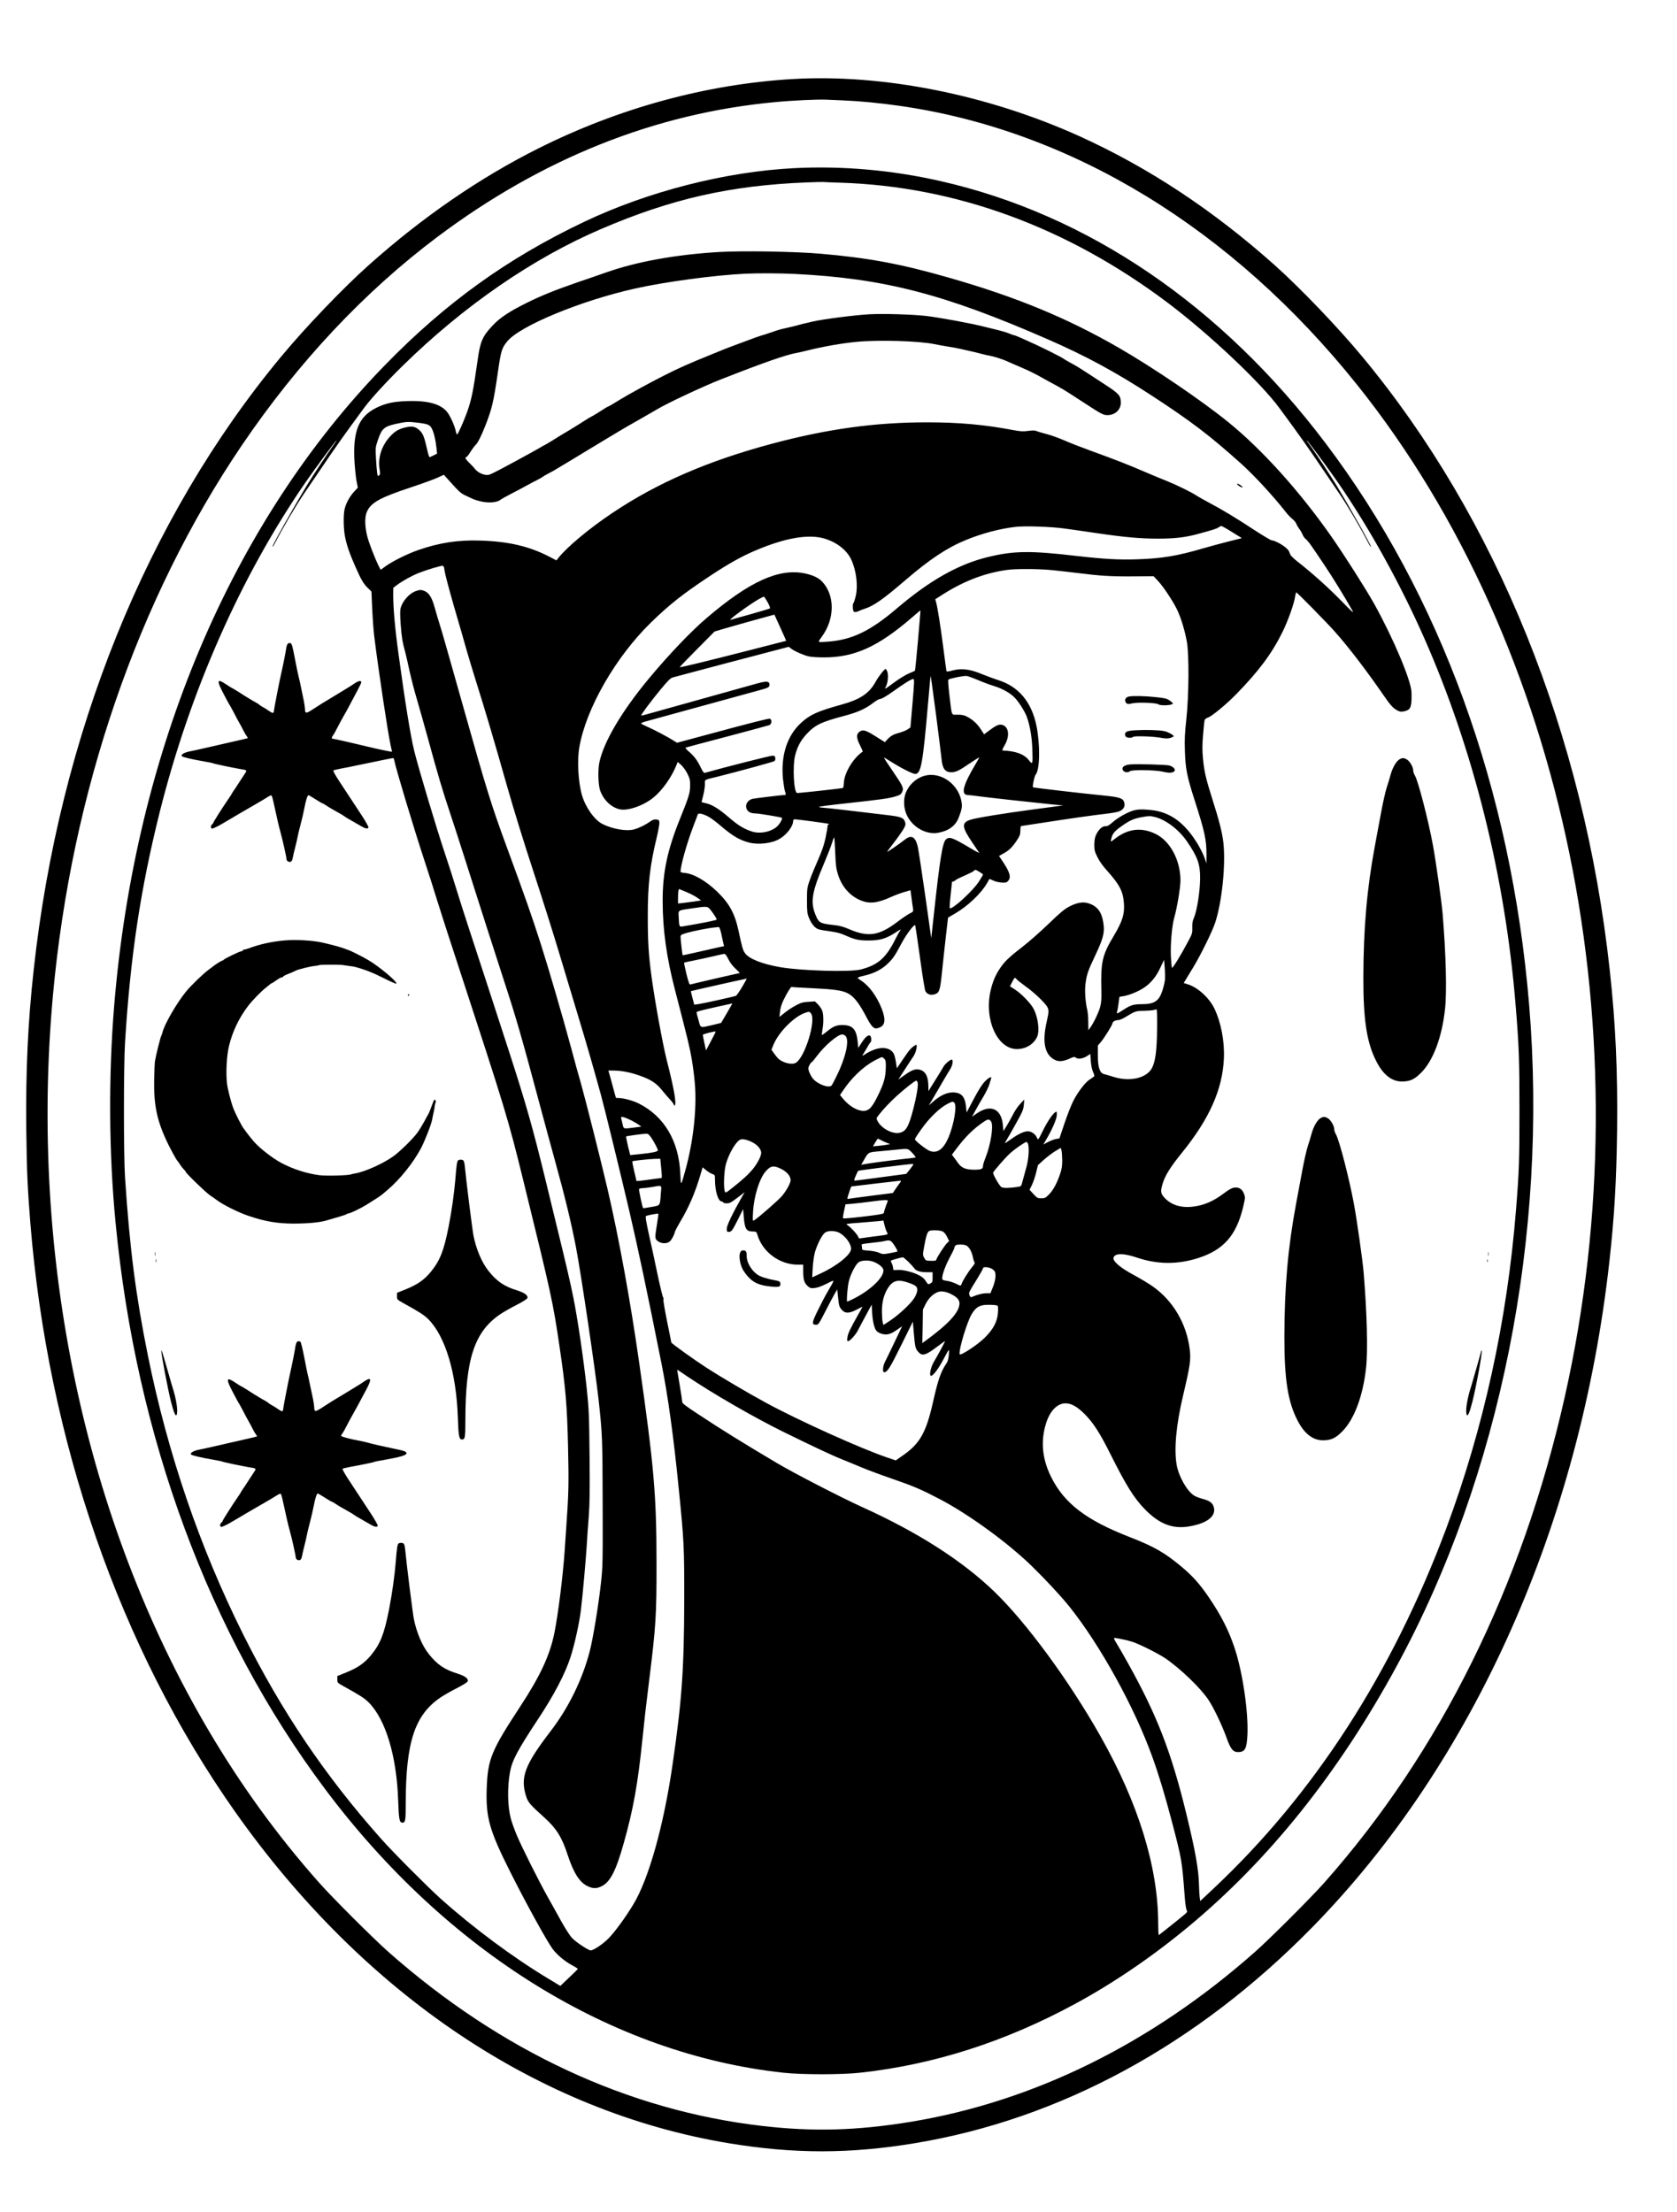 <?xml version="1.0" standalone="no"?>
<!DOCTYPE svg PUBLIC "-//W3C//DTD SVG 20010904//EN"
 "http://www.w3.org/TR/2001/REC-SVG-20010904/DTD/svg10.dtd">
<svg version="1.0" xmlns="http://www.w3.org/2000/svg"
 width="1996pt" height="2632pt" viewBox="0 0 1996 2632"
 preserveAspectRatio="xMidYMid meet">
<g transform="translate(0,2632) scale(0.1,-0.1)"
fill="#000000" stroke="none">
<path d="M9430 25379 c-1025 -61 -2064 -345 -3024 -826 -697 -349 -1376 -816
-2016 -1387 -303 -270 -751 -737 -1043 -1089 -1601 -1926 -2640 -4498 -2946
-7297 -70 -633 -96 -1214 -88 -1910 6 -498 14 -670 47 -1090 209 -2608 1067
-5076 2438 -7020 1534 -2174 3614 -3570 5876 -3945 774 -128 1438 -128 2212 0
1735 287 3362 1171 4734 2571 1921 1961 3186 4794 3535 7919 60 539 84 956 92
1565 8 696 -18 1277 -88 1910 -306 2799 -1345 5371 -2946 7297 -292 352 -740
819 -1043 1089 -734 655 -1503 1162 -2324 1534 -1095 495 -2344 743 -3416 679z
m610 -254 c192 -8 433 -31 670 -65 2041 -292 3955 -1460 5444 -3321 2478
-3099 3434 -7758 2470 -12043 -506 -2251 -1479 -4218 -2858 -5776 -157 -178
-654 -674 -832 -831 -1234 -1090 -2629 -1777 -4093 -2019 -641 -105 -1161
-120 -1771 -49 -1594 185 -3110 890 -4444 2068 -178 157 -675 653 -832 831
-495 559 -931 1161 -1316 1815 -1469 2495 -2131 5626 -1848 8740 221 2420
1010 4718 2248 6545 670 988 1456 1826 2327 2480 1246 935 2594 1473 4023
1605 206 20 498 33 602 29 41 -2 136 -6 210 -9z"/>
<path d="M9457 24319 c-817 -40 -1747 -278 -2507 -640 -912 -434 -1645 -962
-2367 -1703 -1826 -1873 -2970 -4575 -3223 -7611 -70 -843 -65 -1766 16 -2600
245 -2548 1113 -4893 2493 -6735 1452 -1939 3418 -3155 5456 -3376 221 -24
689 -24 910 0 874 95 1726 367 2560 819 455 246 919 562 1345 915 964 798
1792 1833 2483 3104 1233 2265 1806 5125 1577 7873 -213 2556 -1054 4872
-2426 6685 -1238 1637 -2825 2716 -4576 3114 -573 131 -1168 184 -1741 155z
m543 -173 c1377 -43 2704 -530 3900 -1430 493 -372 1104 -948 1327 -1251 260
-353 319 -437 548 -775 55 -80 131 -192 170 -250 97 -143 244 -393 345 -588
12 -24 24 -41 27 -39 8 8 -239 448 -414 738 -71 116 -235 365 -312 472 -23 31
-40 57 -37 57 8 0 256 -336 373 -505 374 -543 738 -1200 1023 -1845 588 -1331
965 -2846 1089 -4370 40 -481 46 -647 46 -1255 0 -591 -4 -721 -41 -1180 -105
-1319 -386 -2602 -831 -3795 -644 -1722 -1572 -3159 -2768 -4283 l-160 -150
-7 54 c-3 30 -6 86 -7 124 -3 193 -42 413 -156 880 -176 718 -345 1155 -688
1770 -55 99 -117 207 -138 240 -21 33 -34 61 -29 63 12 4 154 -25 215 -45 85
-27 307 -138 396 -198 178 -121 423 -357 513 -495 64 -96 162 -303 216 -453
48 -133 76 -167 136 -167 82 0 103 39 111 203 13 275 -58 754 -153 1037 -72
215 -162 390 -312 610 -102 149 -187 245 -316 353 -203 170 -329 242 -616 354
-523 203 -783 402 -940 718 -106 214 -126 425 -60 636 45 148 134 239 231 239
71 0 140 -39 230 -129 104 -105 182 -227 314 -492 180 -359 273 -507 399 -637
174 -179 334 -241 533 -206 209 36 317 120 291 224 -14 54 -46 79 -130 102
-40 10 -89 29 -108 42 -84 55 -181 227 -205 363 -33 185 -7 473 75 821 85 358
96 431 80 557 -38 306 -201 581 -445 750 -49 34 -148 93 -218 131 -159 84
-254 165 -244 206 14 56 118 57 277 3 241 -82 480 -85 725 -8 307 97 460 269
542 613 25 107 25 111 9 155 -22 56 -61 80 -118 72 -27 -4 -63 -24 -120 -67
-127 -96 -237 -143 -367 -159 -144 -18 -261 19 -341 106 -47 50 -50 78 -20
174 29 93 93 195 226 359 329 406 485 756 501 1125 9 204 -34 428 -113 593
-60 125 -194 249 -312 287 l-53 17 19 32 c11 17 52 85 92 151 91 150 226 424
262 531 83 248 129 704 98 964 -14 116 -50 258 -126 496 -82 259 -101 341
-116 497 -9 101 -9 161 1 281 7 84 15 163 18 174 3 13 19 26 39 32 48 16 221
159 340 281 268 275 422 482 548 737 66 135 139 337 151 425 4 26 10 47 14 47
10 0 357 -353 457 -465 160 -179 382 -468 599 -784 56 -82 91 -121 124 -142
49 -31 67 -34 121 -19 62 17 74 56 70 220 -3 139 -215 642 -444 1054 -98 175
-354 578 -509 800 -380 542 -823 1034 -1227 1362 -322 261 -889 646 -1305 886
-614 354 -1219 604 -2015 832 -573 165 -965 238 -1536 287 -305 26 -926 37
-1208 20 -510 -30 -979 -115 -1339 -242 -78 -27 -232 -81 -342 -118 -266 -92
-429 -157 -610 -247 -197 -97 -315 -175 -400 -266 -123 -130 -149 -190 -180
-413 -53 -374 -74 -477 -128 -625 -42 -115 -107 -260 -117 -260 -4 0 -11 17
-15 38 -11 58 -63 177 -100 225 -75 99 -232 143 -480 134 -162 -5 -261 -27
-370 -82 -209 -105 -278 -281 -255 -650 6 -87 17 -189 25 -228 l14 -70 -47
-51 c-52 -57 -96 -139 -111 -207 -15 -66 -13 -226 4 -318 20 -105 55 -207 121
-356 71 -162 100 -212 152 -262 l43 -42 9 -204 c5 -113 16 -260 24 -328 49
-395 161 -1140 194 -1292 l18 -84 -70 13 c-39 8 -98 20 -131 28 -237 57 -494
116 -510 116 -10 0 -5 24 9 39 7 9 31 50 51 91 21 41 53 100 70 130 32 54 72
129 166 307 27 50 49 96 49 103 0 23 -30 20 -71 -7 -23 -15 -47 -31 -53 -35
-31 -20 -209 -128 -259 -158 -80 -47 -80 -48 -181 -113 -95 -62 -105 -63 -106
-2 -1 17 -7 59 -14 95 -8 36 -21 101 -30 145 -8 44 -22 105 -30 135 -8 30 -29
133 -47 227 -27 143 -36 174 -51 179 -29 9 -45 -12 -52 -64 -7 -50 -41 -220
-57 -287 -20 -84 -89 -438 -89 -455 0 -31 -15 -31 -57 -1 -22 16 -54 36 -71
45 -16 8 -36 21 -44 28 -7 7 -24 19 -38 26 -14 7 -34 18 -45 25 -78 47 -108
65 -167 104 -37 23 -70 43 -72 43 -3 0 -36 20 -73 45 -111 75 -118 51 -32
-112 34 -65 65 -122 69 -128 5 -5 28 -48 53 -95 24 -47 54 -103 67 -125 13
-22 34 -62 48 -90 13 -27 32 -58 40 -68 8 -9 13 -19 11 -21 -2 -2 -58 -15
-124 -30 -177 -40 -330 -75 -420 -96 -44 -11 -108 -24 -143 -31 -68 -13 -114
-40 -97 -58 12 -12 114 -36 258 -61 59 -10 111 -21 115 -24 10 -6 230 -52 317
-67 90 -14 88 -13 56 -61 -43 -65 -85 -129 -96 -147 -5 -9 -19 -30 -31 -46
-12 -17 -23 -35 -25 -40 -2 -6 -21 -35 -42 -65 -73 -107 -177 -271 -177 -279
0 -5 -7 -14 -15 -21 -20 -16 -19 -50 0 -50 15 0 78 31 140 69 17 10 46 27 65
38 19 12 76 45 125 74 50 29 133 77 185 107 52 30 115 67 139 83 24 16 47 26
51 24 5 -3 13 -29 20 -57 6 -29 18 -80 25 -113 8 -33 21 -94 30 -135 9 -41 25
-104 35 -140 23 -81 70 -292 70 -313 0 -22 26 -40 49 -32 13 4 21 19 26 48 4
23 16 76 27 117 11 41 23 95 28 120 4 25 21 97 38 160 17 64 36 145 42 180 21
111 41 172 54 167 7 -3 45 -26 85 -51 39 -25 75 -46 79 -46 4 0 23 -11 43 -24
35 -24 68 -43 159 -94 25 -13 52 -30 60 -37 8 -7 50 -32 93 -56 43 -24 94 -54
115 -66 43 -25 71 -28 78 -10 2 7 -32 69 -77 138 -45 68 -110 167 -144 219
-34 52 -94 144 -134 204 -39 60 -68 113 -64 117 4 4 46 14 93 23 47 8 126 24
175 35 113 24 216 45 325 67 47 9 95 19 106 21 18 4 23 -1 28 -32 18 -92 232
-804 351 -1165 57 -173 127 -391 155 -485 28 -93 145 -456 260 -805 555 -1695
588 -1805 764 -2520 340 -1382 358 -1466 435 -1990 72 -485 91 -702 102 -1195
10 -433 8 -548 -21 -955 -5 -80 -15 -212 -20 -295 -21 -300 -77 -744 -121
-965 -54 -268 -168 -514 -412 -885 -340 -519 -382 -621 -394 -967 -12 -345 31
-499 277 -988 183 -366 442 -837 510 -926 52 -69 143 -145 231 -192 38 -20 68
-40 66 -43 -1 -4 -48 -50 -105 -104 l-103 -98 -147 89 c-418 252 -888 601
-1277 949 -157 141 -570 556 -711 715 -667 751 -1180 1511 -1637 2425 -519
1038 -900 2155 -1137 3325 -144 714 -216 1271 -272 2120 -17 258 -17 1321 0
1600 63 1027 184 1828 412 2742 362 1443 964 2806 1733 3923 117 169 365 505
373 505 3 0 -14 -26 -37 -57 -77 -107 -241 -356 -312 -472 -175 -290 -422
-730 -414 -738 3 -2 15 15 27 39 101 195 248 445 345 588 39 58 115 170 170
250 229 338 288 422 548 775 81 110 263 309 463 505 728 713 1547 1277 2359
1625 839 360 1539 518 2443 554 97 4 188 6 202 5 14 -2 104 -5 200 -8z m-540
-1086 c1060 -53 1773 -237 3009 -777 454 -198 808 -390 1229 -664 476 -310
695 -477 1067 -810 156 -139 387 -389 540 -584 21 -28 56 -64 76 -80 21 -17
42 -42 48 -57 5 -16 21 -43 34 -60 14 -18 32 -49 40 -69 8 -20 26 -45 40 -56
27 -21 55 -60 228 -319 97 -145 229 -360 318 -517 31 -54 22 -47 -126 104
-154 158 -338 323 -516 463 -69 55 -89 77 -97 105 -7 26 -24 47 -58 73 -53 41
-127 77 -156 78 -11 0 -107 58 -215 128 -211 139 -377 239 -536 323 -55 29
-118 65 -140 79 -58 40 -245 131 -355 175 -52 20 -171 70 -265 110 -192 83
-350 145 -640 250 -110 40 -252 95 -315 123 -63 28 -160 63 -215 77 -55 14
-110 31 -121 36 -15 8 -44 8 -96 1 -61 -8 -92 -6 -174 9 -341 65 -646 93
-1024 93 -618 1 -1191 -78 -1850 -254 -762 -204 -1363 -464 -1898 -822 -276
-184 -548 -411 -648 -540 l-21 -27 -84 44 c-240 124 -482 181 -819 192 -266 9
-489 -25 -740 -112 -129 -45 -301 -130 -386 -190 l-63 -46 -20 38 c-48 96
-123 288 -142 369 -28 117 -29 224 -2 284 48 109 157 169 523 290 135 45 278
97 319 116 l74 34 51 -57 c136 -152 151 -165 216 -194 36 -16 72 -34 81 -38 9
-5 46 -17 83 -26 93 -23 194 -17 236 13 17 13 79 48 138 78 59 30 139 73 177
94 39 22 95 51 125 66 30 15 62 33 70 40 8 7 38 24 65 38 28 15 57 31 65 35
106 63 331 198 403 243 51 31 146 88 212 128 66 39 143 85 170 102 28 17 71
42 97 57 84 47 322 184 347 199 117 71 545 272 761 357 496 195 775 293 900
315 25 4 81 17 125 28 185 47 414 87 590 104 265 25 744 11 930 -28 39 -8 111
-21 160 -29 50 -7 122 -21 160 -30 130 -29 190 -43 245 -58 30 -8 73 -18 95
-21 38 -7 138 -38 180 -56 11 -5 45 -20 75 -33 30 -13 96 -42 145 -63 50 -21
122 -56 160 -77 39 -22 97 -54 130 -72 175 -94 173 -92 421 -254 213 -139 236
-151 284 -151 92 0 160 63 160 147 0 84 -19 106 -179 211 -80 52 -189 123
-241 157 -52 35 -126 80 -165 100 -38 21 -76 42 -82 47 -35 28 -294 157 -468
233 -16 8 -51 23 -77 34 -26 12 -51 21 -57 21 -5 0 -30 9 -56 20 -26 11 -95
32 -153 46 -59 14 -125 30 -147 36 -144 38 -546 112 -700 129 -169 18 -501 28
-670 19 -173 -10 -543 -57 -670 -86 -85 -19 -178 -42 -225 -56 -19 -5 -66 -16
-103 -24 -38 -7 -101 -25 -140 -40 -40 -14 -85 -29 -102 -34 -62 -17 -120 -38
-360 -128 -44 -16 -105 -40 -135 -52 -30 -13 -102 -42 -160 -65 -256 -104
-366 -153 -535 -238 -164 -82 -448 -238 -535 -292 -71 -45 -140 -85 -147 -85
-3 0 -36 -20 -72 -44 -36 -23 -84 -53 -106 -65 -47 -25 -54 -29 -160 -97 -44
-28 -105 -65 -135 -83 -74 -44 -113 -67 -190 -116 -36 -22 -76 -46 -90 -53
-14 -6 -32 -16 -40 -22 -18 -12 -256 -143 -320 -177 -25 -13 -94 -50 -155 -83
-60 -32 -125 -64 -142 -69 -49 -14 -129 18 -168 66 -16 21 -49 56 -72 78 -41
39 -54 65 -33 65 6 0 30 30 53 68 24 37 52 73 61 81 22 19 63 100 109 216 83
211 101 288 152 639 38 264 47 293 112 373 149 184 873 484 1516 628 359 81
956 161 1322 178 149 7 406 6 585 -3z m-4490 -1770 c124 -15 147 -25 170 -71
24 -46 46 -138 55 -231 l7 -66 -41 -21 c-22 -12 -44 -21 -48 -21 -5 0 -17 37
-27 83 -36 160 -53 203 -97 240 -48 42 -84 49 -162 31 -84 -20 -127 -46 -185
-109 -99 -108 -145 -250 -125 -381 9 -60 9 -71 -6 -82 -14 -12 -17 -8 -22 30
-4 24 -10 102 -14 173 -7 125 -6 133 20 210 47 142 74 168 210 199 125 28 150
30 265 16z m7695 -1259 c77 -10 250 -35 385 -55 341 -50 523 -66 734 -66 198
0 325 15 471 55 198 54 223 62 246 78 13 9 29 17 36 17 7 0 65 -32 128 -72
l116 -72 -148 -37 c-81 -20 -220 -58 -308 -83 -313 -92 -491 -122 -795 -132
-215 -7 -391 3 -725 41 -545 64 -744 61 -1055 -16 -346 -85 -688 -279 -1075
-609 -322 -275 -543 -379 -839 -397 -111 -7 -107 -12 -49 68 149 209 150 483
2 644 -44 48 -110 80 -208 101 -308 65 -661 -95 -1171 -531 -185 -157 -460
-446 -691 -725 -320 -386 -534 -749 -585 -992 -20 -91 -14 -272 10 -338 41
-111 128 -195 228 -220 95 -24 282 40 403 137 110 89 224 251 282 402 l9 24
42 -37 c23 -22 56 -67 74 -104 29 -58 33 -77 32 -142 0 -84 -15 -132 -119
-390 -152 -374 -209 -645 -208 -985 1 -343 46 -667 148 -1060 157 -606 173
-674 199 -823 14 -83 31 -216 37 -295 24 -298 -21 -694 -116 -1032 -52 -186
-51 -185 -58 -29 -17 384 -191 679 -492 831 -59 31 -168 62 -225 65 l-49 3
-21 75 c-11 41 -31 114 -44 163 l-25 87 67 0 c94 -1 201 -22 316 -64 127 -45
193 -90 258 -173 29 -36 72 -86 96 -111 23 -25 42 -52 42 -59 0 -8 5 -11 10
-8 25 15 -8 203 -95 542 -48 191 -140 694 -180 988 -36 267 -45 419 -45 729 0
371 26 599 106 928 19 80 34 161 32 180 -3 29 -7 33 -37 36 -25 3 -45 -4 -75
-26 -55 -39 -130 -76 -189 -92 -91 -25 -259 4 -378 65 -95 49 -202 200 -243
345 -44 153 -58 408 -31 566 79 461 433 1078 856 1489 219 213 379 339 704
554 216 143 375 232 539 301 360 153 641 199 832 137 143 -47 255 -137 306
-247 60 -129 82 -310 53 -434 -10 -42 -22 -79 -27 -82 -9 -6 -11 -58 -2 -90 4
-16 11 -20 32 -16 15 3 32 8 37 12 6 4 35 15 65 25 109 35 220 112 485 340
291 250 499 388 722 479 193 79 401 134 588 156 116 13 418 3 580 -19z m-7373
-506 c4 -33 54 -222 111 -420 58 -198 126 -432 150 -520 25 -88 77 -259 115
-380 102 -322 223 -731 367 -1240 76 -267 202 -677 312 -1010 101 -308 243
-756 314 -995 72 -239 175 -581 229 -760 92 -303 179 -606 264 -915 42 -153
234 -939 336 -1375 106 -455 211 -952 385 -1825 76 -383 142 -858 204 -1485
62 -613 66 -698 65 -1315 -2 -837 -28 -1201 -140 -1970 -105 -723 -283 -1356
-466 -1658 -95 -157 -223 -332 -298 -407 -68 -68 -176 -140 -210 -140 -27 0
-174 98 -219 145 -28 29 -82 114 -133 205 -47 85 -117 212 -157 282 -108 193
-311 597 -369 736 -29 68 -61 158 -72 200 -39 146 -43 371 -10 554 25 138 90
261 340 639 184 278 314 527 379 724 49 151 105 402 125 565 20 154 62 634 71
790 3 63 13 205 22 315 12 162 14 302 10 730 -5 499 -7 546 -35 815 -36 335
-108 823 -158 1070 -36 179 -87 398 -193 830 -33 135 -99 405 -146 600 -143
586 -226 878 -416 1465 -151 467 -371 1140 -489 1500 -54 165 -122 377 -150
470 -28 94 -87 277 -131 408 -104 310 -319 1027 -370 1236 -42 172 -108 576
-183 1128 -45 323 -66 565 -66 728 l1 80 42 32 c69 51 177 111 262 145 96 38
264 88 285 85 11 -2 17 -20 22 -62z m7234 10 c77 -8 212 -23 300 -34 268 -34
399 -42 656 -40 l248 2 51 -54 c65 -69 179 -241 229 -344 46 -96 91 -243 116
-380 28 -151 25 -642 -6 -925 -18 -163 -22 -240 -17 -375 6 -208 24 -303 113
-579 122 -379 144 -479 144 -655 l-1 -106 -22 66 c-12 36 -48 108 -79 160
-153 256 -330 386 -555 409 -153 16 -200 9 -306 -44 -51 -25 -119 -69 -151
-98 -45 -40 -66 -52 -86 -50 -36 4 -82 -36 -111 -96 -18 -36 -23 -65 -24 -122
0 -68 4 -84 37 -150 23 -48 66 -108 118 -165 145 -162 187 -243 197 -382 10
-129 -16 -213 -117 -384 -143 -238 -160 -316 -151 -664 2 -89 -1 -137 -14
-185 -17 -66 -77 -192 -118 -248 l-23 -31 -1 97 c0 53 -6 118 -12 143 -23 98
-32 229 -21 312 14 110 29 155 116 337 87 184 109 259 101 350 -13 137 -55
213 -141 255 -81 39 -156 34 -263 -20 -65 -34 -105 -67 -253 -209 -96 -93
-240 -220 -320 -281 -158 -122 -210 -174 -266 -261 -51 -80 -78 -146 -103
-250 -80 -346 79 -699 314 -698 107 0 204 61 241 150 29 69 9 225 -41 324 -33
66 -143 181 -221 232 l-63 41 21 41 c32 64 39 70 55 46 8 -11 58 -51 111 -89
95 -67 215 -180 253 -237 24 -36 24 -67 -1 -174 -58 -249 -27 -400 93 -462 49
-25 104 -20 182 16 46 21 54 22 71 9 26 -20 86 -11 133 20 l38 25 6 -84 c4
-52 14 -102 27 -131 20 -46 20 -48 3 -60 -10 -7 -33 -22 -51 -35 -50 -35 -134
-146 -185 -245 -25 -48 -73 -169 -106 -268 -34 -99 -61 -180 -61 -181 0 -1
-17 -4 -39 -8 -21 -3 -64 -19 -96 -36 l-57 -30 31 53 c68 114 121 233 128 285
3 32 2 52 -4 52 -26 0 -98 -100 -155 -215 -60 -122 -62 -125 -74 -98 -17 41
-56 73 -96 79 -46 8 -119 -24 -215 -93 -40 -28 -73 -50 -73 -47 0 2 10 21 23
42 13 20 63 107 110 193 77 138 88 164 93 220 l5 64 -48 -51 c-26 -28 -65 -84
-85 -125 -21 -41 -55 -102 -76 -137 l-39 -62 -6 69 c-16 193 -142 254 -303
146 l-65 -44 42 76 c23 42 66 117 96 167 30 50 61 116 70 146 9 30 18 61 20
68 11 28 -29 9 -74 -37 -33 -34 -74 -98 -133 -209 l-85 -161 -7 69 c-13 123
-56 170 -159 170 -69 0 -149 -37 -229 -107 l-55 -48 24 40 c13 22 64 110 114
195 49 85 101 172 114 192 31 46 43 118 20 118 -21 0 -82 -54 -100 -88 -8 -15
-42 -72 -77 -127 -34 -55 -71 -113 -81 -130 l-19 -30 0 55 c-1 115 -30 176
-95 198 -53 17 -98 3 -188 -62 l-75 -53 75 116 c41 64 88 136 105 160 33 48
54 151 27 136 -50 -29 -75 -57 -145 -161 l-79 -117 -12 77 c-6 43 -19 89 -28
102 -56 86 -187 83 -330 -7 -45 -28 -47 -29 -33 -7 8 12 30 49 48 80 17 32 36
61 41 64 15 9 10 74 -6 80 -24 10 -57 -18 -100 -85 l-40 -61 -6 69 c-15 153
-59 202 -183 203 -72 0 -114 -18 -190 -82 -27 -22 -51 -39 -53 -36 -2 2 0 30
6 62 14 74 14 168 0 219 -6 22 -28 56 -50 79 l-39 39 -78 -5 c-65 -4 -89 -10
-148 -42 -39 -20 -100 -60 -134 -88 l-63 -50 7 63 c4 41 18 89 40 134 37 79
91 167 98 160 2 -2 114 -9 248 -15 252 -12 353 -26 418 -59 78 -40 140 -120
238 -310 22 -41 51 -84 66 -95 24 -17 32 -18 65 -8 79 24 90 94 37 230 -59
148 -150 272 -246 334 -56 37 -58 34 56 62 97 23 186 68 251 128 69 63 95 100
175 251 55 105 150 231 163 217 2 -3 28 -176 57 -385 32 -234 57 -389 66 -403
22 -34 58 -47 101 -36 63 16 71 38 93 245 10 101 31 294 46 427 l28 242 87 51
c150 88 308 238 377 359 14 25 27 47 28 49 2 2 23 -6 47 -18 25 -12 67 -22
101 -24 50 -2 60 1 77 22 34 42 20 96 -55 212 l-55 83 52 29 c67 36 107 76
160 156 36 56 42 73 42 118 0 29 4 53 9 53 5 0 108 16 230 35 361 56 623 93
771 110 83 9 153 22 174 33 48 23 66 61 51 107 -15 47 -58 60 -260 80 -265 26
-819 91 -825 96 -9 10 17 134 32 151 51 58 55 359 9 583 -59 284 -213 466
-456 542 -47 15 -132 46 -190 70 -143 60 -246 73 -349 45 -51 -14 -74 -16 -76
-8 -2 6 -17 124 -35 261 -32 251 -71 502 -89 562 l-9 32 102 65 c252 158 502
251 761 285 110 14 377 12 531 -4z m-3390 -381 c20 -36 33 -69 28 -74 -5 -4
-108 -35 -229 -69 -121 -34 -229 -64 -240 -67 -41 -12 237 191 338 247 29 16
55 29 59 29 4 0 24 -30 44 -66z m1790 -456 c-17 -196 -34 -358 -36 -360 -3 -2
-35 -17 -72 -32 -38 -16 -112 -61 -165 -100 -131 -96 -128 -94 -108 -55 23 44
31 140 15 179 -7 16 -15 30 -18 30 -15 0 -87 -92 -122 -156 -75 -136 -182
-208 -408 -270 -284 -79 -370 -118 -477 -216 -167 -152 -243 -390 -216 -667 7
-62 18 -130 25 -152 12 -35 12 -39 -3 -39 -23 0 -351 -39 -383 -46 -42 -9 -78
-48 -78 -86 1 -57 40 -88 112 -88 45 -1 305 -44 314 -52 9 -9 -14 -55 -45 -91
-64 -72 -209 -106 -312 -72 -97 32 -162 72 -268 163 -123 106 -204 157 -278
173 -29 7 -53 13 -53 14 0 1 9 37 20 80 11 43 20 102 20 131 0 61 -19 50 160
94 232 58 657 174 668 183 7 6 12 22 10 36 -2 20 -9 27 -30 29 -20 2 -561
-135 -809 -205 -12 -3 -25 15 -51 69 -41 84 -74 128 -142 187 -29 25 -42 43
-34 45 7 3 229 62 492 131 264 70 490 131 503 136 28 10 33 66 7 76 -15 5
-188 -38 -798 -203 l-308 -83 -38 24 c-73 46 -235 132 -312 165 -43 19 -78 37
-78 42 0 4 24 14 53 22 52 15 1235 339 1377 378 89 24 102 33 98 67 -4 39 -43
38 -188 -4 -69 -20 -359 -101 -645 -180 -286 -80 -558 -156 -605 -169 -46 -14
-86 -23 -88 -21 -7 7 122 179 237 318 86 103 113 129 141 136 19 5 154 41 300
80 146 39 448 119 671 177 l407 107 33 -25 c43 -31 139 -73 204 -89 28 -7 109
-12 180 -12 364 -1 645 126 1045 471 58 50 105 90 106 89 1 -1 -13 -163 -30
-359z m-1638 152 c39 -85 70 -155 69 -156 -1 0 -180 -47 -397 -102 -550 -141
-870 -219 -870 -211 0 3 93 100 208 215 l207 209 95 28 c135 40 615 174 617
173 0 -1 33 -71 71 -156z m1852 -1028 c32 -249 62 -487 66 -530 10 -118 42
-162 117 -162 53 0 91 18 218 105 62 41 113 74 114 73 2 -2 -17 -37 -42 -78
-157 -264 -182 -372 -86 -372 16 0 71 -7 123 -14 101 -14 656 -75 875 -97
l130 -12 -324 -43 c-385 -51 -715 -105 -783 -128 -104 -34 -100 -86 17 -259
45 -66 85 -125 89 -132 4 -7 -39 15 -96 49 -222 132 -256 144 -297 111 -43
-35 -74 -228 -149 -923 l-28 -255 -72 510 c-40 281 -80 540 -88 577 -28 122
-77 149 -157 84 -60 -47 -207 -149 -207 -142 0 3 33 49 74 101 41 52 91 123
112 156 31 52 35 65 28 91 -16 57 -46 69 -220 89 -88 10 -292 34 -454 54 -162
19 -307 35 -322 35 -16 0 -28 4 -28 8 0 4 136 22 303 40 439 48 524 60 600 83
58 17 70 24 84 53 22 47 13 67 -111 249 -58 85 -106 158 -106 161 0 3 33 -15
73 -41 118 -76 268 -153 299 -153 70 0 91 112 155 852 15 174 28 316 30 314 2
-1 30 -206 63 -454z m501 405 c57 -25 143 -57 190 -71 92 -28 184 -78 237
-129 49 -46 127 -167 152 -234 38 -102 62 -240 67 -390 7 -178 3 -188 -40
-131 -56 73 -155 110 -314 117 -7 1 3 27 24 62 65 108 51 223 -29 243 -40 10
-73 -6 -169 -78 l-46 -35 -39 60 c-42 66 -95 114 -165 151 -33 17 -60 23 -111
23 -78 0 -67 -28 -98 234 -13 107 -18 177 -12 183 14 14 183 48 218 44 17 -3
78 -25 135 -49z m-780 -276 l-25 -288 -32 -22 c-18 -13 -59 -29 -90 -38 -77
-20 -112 -39 -150 -80 l-32 -35 -113 71 c-122 76 -150 83 -193 50 -36 -29 -34
-71 10 -158 20 -40 34 -73 33 -75 -112 -74 -220 -253 -225 -371 -2 -33 -6 -61
-11 -62 -28 -8 -537 -63 -547 -60 -39 15 -54 325 -21 452 25 98 65 173 132
246 105 113 172 146 459 222 153 41 242 81 331 148 35 27 71 49 79 49 25 0 84
34 184 106 117 84 199 134 219 134 15 0 14 -30 -8 -289z m-2425 -1352 c28 -15
91 -63 140 -105 143 -122 222 -169 337 -200 112 -30 274 -11 365 43 85 49 161
149 162 211 0 14 6 22 18 22 34 0 405 -50 410 -55 3 -3 0 -5 -6 -5 -7 0 -12
-10 -12 -22 0 -13 -11 -75 -24 -138 -18 -86 -41 -153 -90 -264 -36 -82 -81
-189 -98 -240 -31 -87 -33 -97 -33 -241 0 -134 2 -156 24 -208 28 -71 71 -122
114 -136 18 -6 79 -17 137 -24 79 -11 126 -23 185 -50 113 -50 156 -59 275
-59 131 0 207 22 315 92 67 45 75 47 57 23 -11 -15 -36 -62 -57 -103 -111
-222 -208 -306 -414 -358 -126 -31 -701 -15 -952 28 -219 38 -376 100 -423
169 -24 35 -33 64 -76 266 -45 207 -110 325 -256 466 -134 129 -284 214 -387
221 -27 2 -47 8 -47 14 0 72 74 335 149 533 27 69 51 134 55 145 5 15 12 17
44 11 20 -4 60 -20 88 -36z m5304 0 c131 -30 289 -149 387 -291 127 -186 158
-270 157 -438 -1 -160 -37 -389 -75 -476 -15 -32 -20 -63 -18 -113 2 -65 -1
-73 -51 -167 -88 -166 -185 -323 -191 -311 -4 7 -9 69 -13 138 -7 136 13 362
39 454 35 121 75 363 75 448 0 239 -122 468 -294 552 -172 85 -336 64 -493
-62 -47 -37 -48 -37 -32 22 13 50 43 82 133 144 87 60 131 79 221 96 89 16
100 17 155 4z m-3799 -427 c6 -150 11 -189 33 -259 47 -148 142 -255 273 -309
103 -42 199 -31 359 42 44 20 113 46 155 58 l76 22 12 -90 c6 -50 14 -108 18
-128 5 -35 4 -37 -43 -61 -27 -14 -92 -58 -144 -98 -215 -163 -344 -184 -567
-89 -71 31 -118 44 -182 51 -165 18 -182 26 -217 104 -73 167 -57 275 100 645
36 85 76 187 88 227 12 40 24 70 27 67 3 -2 8 -84 12 -182z m1716 -227 c23
-14 43 -29 43 -32 0 -4 -20 -39 -45 -78 -70 -113 -326 -347 -351 -322 -3 3 1
71 10 151 9 80 16 151 16 156 0 6 6 10 14 10 7 0 19 6 25 13 6 8 56 33 110 56
55 24 105 49 112 57 15 18 15 18 66 -11z m-3491 -239 c45 -18 103 -48 130 -67
l49 -34 -75 -12 c-41 -6 -103 -14 -137 -18 l-63 -7 0 70 c0 59 6 102 14 102 1
0 38 -15 82 -34z m302 -228 c37 -49 62 -90 62 -101 0 -8 -153 -39 -407 -82
-38 -7 -40 -1 -45 112 -4 85 -16 78 157 103 192 28 186 29 233 -32z m117 -270
c9 -46 21 -97 25 -115 l8 -32 -96 -21 c-54 -12 -164 -37 -246 -56 -82 -19
-150 -33 -151 -32 -4 4 -25 194 -25 220 0 21 9 27 73 46 75 22 263 59 332 65
22 2 45 4 51 5 6 1 19 -35 29 -80z m84 -302 c20 -42 51 -82 87 -115 31 -28 52
-51 48 -51 -11 0 -572 -130 -589 -136 -9 -4 -21 30 -45 126 -17 73 -30 133
-28 134 2 2 53 13 113 25 61 12 164 35 230 50 66 16 127 29 136 30 10 1 28
-22 48 -63z m5196 -251 c-3 -27 -17 -85 -31 -127 -40 -122 -96 -158 -244 -158
-98 0 -133 -11 -216 -65 -74 -49 -90 -54 -79 -27 4 9 12 54 18 99 l11 81 46 7
c65 10 177 55 243 99 85 56 149 134 198 241 l44 93 8 -96 c4 -54 5 -119 2
-147z m-5032 -80 c-32 -54 -65 -101 -73 -105 -18 -9 -388 -91 -451 -100 l-46
-6 -21 80 c-12 44 -20 81 -19 81 7 4 663 151 665 149 1 -1 -23 -45 -55 -99z
m-182 -312 l-68 -116 -94 -23 c-162 -38 -148 -43 -175 56 -13 47 -24 88 -24
92 0 10 47 23 250 68 96 21 176 39 177 39 1 1 -28 -51 -66 -116z m5121 -190
c-3 -254 -20 -384 -60 -461 -62 -121 -259 -168 -452 -109 -47 15 -100 30 -119
35 -52 12 -75 82 -74 228 l0 112 41 48 c40 49 132 197 132 214 0 19 33 40 64
40 20 0 55 14 92 37 115 70 122 73 219 74 49 1 101 5 115 9 14 4 30 8 35 9 6
1 9 -82 7 -236z m-4118 185 c60 -85 -72 -514 -179 -584 -48 -32 -170 0 -221
58 -11 12 -32 39 -46 59 l-26 36 23 58 c61 149 239 331 372 380 52 19 60 18
77 -7z m-1192 -327 l-59 -111 -19 87 c-10 49 -19 93 -19 98 0 9 145 46 153 39
2 -1 -23 -52 -56 -113z m1603 59 c47 -52 -1 -261 -107 -474 -27 -56 -54 -107
-60 -113 -31 -38 -177 18 -228 88 -16 23 -35 60 -42 81 -10 34 -9 44 7 74 10
19 22 34 26 34 5 0 32 33 62 73 94 126 248 257 302 257 12 0 30 -9 40 -20z
m461 -271 c16 -18 19 -35 17 -104 -2 -114 -23 -189 -93 -331 -70 -144 -108
-184 -173 -184 -76 1 -171 58 -243 145 l-36 44 36 53 c100 151 240 284 373
356 43 23 83 42 89 42 6 0 19 -9 30 -21z m397 -286 c7 -35 -15 -167 -52 -308
-55 -211 -85 -265 -157 -284 -86 -23 -221 47 -269 138 -16 32 -16 33 11 68 51
67 132 153 215 229 98 89 219 184 235 184 7 0 14 -12 17 -27z m435 -235 c34
-34 -2 -253 -67 -410 -61 -145 -135 -198 -226 -164 -43 17 -175 121 -175 138
0 13 49 86 116 174 79 102 185 201 261 242 65 35 74 37 91 20z m-3838 -214
c36 -19 76 -43 89 -53 l24 -18 -90 -12 c-127 -16 -119 -18 -133 42 -6 28 -14
60 -17 71 -4 16 -1 17 29 11 18 -4 62 -23 98 -41z m4278 -14 c28 -53 -6 -269
-67 -424 -17 -42 -31 -87 -31 -99 0 -39 -19 -47 -105 -47 -101 0 -152 22 -194
82 -16 24 -39 55 -51 70 l-20 27 51 68 c110 147 208 243 333 327 46 31 65 30
84 -4z m-4051 -182 c33 -46 83 -141 83 -157 0 -16 -65 -30 -202 -44 l-127 -13
-27 108 c-14 60 -24 111 -22 114 5 5 190 30 239 33 19 1 33 -9 56 -41z m1218
-67 c56 -31 95 -81 95 -120 0 -38 -40 -117 -93 -185 -52 -65 -122 -131 -247
-229 -81 -65 -85 -66 -93 -45 -17 46 -10 239 12 321 33 125 122 277 174 296
29 11 93 -5 152 -38z m1545 19 c33 -16 67 -30 77 -31 31 -2 -45 -16 -123 -24
l-74 -7 27 46 c16 25 29 46 31 46 1 0 29 -13 62 -30z m1727 -37 c15 -54 5
-185 -22 -278 -14 -49 -33 -120 -43 -157 -17 -66 -17 -66 -57 -72 -100 -15
-171 -16 -195 -4 -22 12 -99 145 -100 171 0 14 145 181 202 232 61 55 177 135
195 135 7 0 16 -12 20 -27z m406 -188 c0 -72 -5 -106 -27 -170 -37 -109 -83
-192 -133 -242 -38 -38 -48 -43 -89 -43 -44 0 -50 4 -94 51 l-46 50 28 57 c16
32 38 98 50 147 l22 90 70 63 c39 35 100 81 136 103 l65 39 9 -28 c4 -15 8
-67 9 -117z m-1784 84 c27 -28 44 -52 37 -54 -6 -2 -81 -11 -166 -20 -153 -17
-399 -50 -452 -61 l-28 -6 31 54 c57 100 49 95 194 108 72 7 164 15 205 20
133 13 125 15 179 -41z m-2995 -121 c17 -169 17 -178 3 -178 -7 0 -58 -6 -113
-14 -54 -8 -117 -16 -139 -18 l-39 -3 -27 115 c-15 63 -25 117 -23 120 7 7
199 27 271 29 l62 1 5 -52z m2970 -68 c-25 -33 -47 -60 -50 -60 -3 0 -138 -18
-300 -40 -163 -22 -302 -40 -310 -40 -10 0 -8 14 11 57 14 31 27 59 29 60 5 5
581 78 643 82 21 1 19 -5 -23 -59z m-1535 -1 c68 -34 111 -85 111 -133 0 -35
-48 -123 -103 -189 -39 -47 -292 -268 -331 -289 -18 -10 -19 -6 -13 98 9 184
76 400 150 484 60 69 96 74 186 29z m-820 -60 c30 -11 31 -13 31 -67 0 -136
36 -254 78 -260 12 -2 22 -8 22 -13 0 -5 18 -9 40 -9 33 0 53 10 126 66 l87
66 -31 -53 c-114 -201 -182 -343 -182 -380 0 -34 3 -39 23 -39 33 0 45 17 113
153 l59 119 7 -86 c11 -148 30 -181 106 -181 44 -1 45 -2 57 -40 61 -205 265
-355 482 -355 l63 0 0 -78 c0 -98 12 -139 52 -175 28 -26 37 -29 82 -25 34 3
82 20 144 51 105 53 103 61 16 -89 -29 -49 -83 -152 -120 -228 -73 -148 -75
-171 -19 -171 26 0 33 12 109 160 45 88 95 182 111 210 l30 50 11 -102 c9 -89
14 -106 40 -136 40 -49 88 -50 180 -2 37 19 68 35 70 35 1 0 -25 -48 -59 -107
-88 -156 -115 -213 -121 -260 -5 -33 -3 -43 8 -43 22 0 88 73 116 126 13 27
56 107 95 179 l70 130 6 -105 c7 -99 25 -176 50 -206 20 -24 71 -44 111 -44
43 0 80 16 149 65 l47 33 -89 -186 c-49 -103 -100 -208 -114 -235 -28 -52 -34
-127 -11 -127 37 0 70 53 202 321 l139 281 11 -129 c15 -173 19 -192 53 -230
47 -54 88 -43 224 60 49 37 91 67 94 67 6 0 -79 -158 -130 -243 -34 -56 -56
-144 -42 -166 14 -24 86 65 146 178 34 64 65 120 70 125 5 6 6 -20 2 -59 -4
-49 -13 -79 -31 -104 -65 -96 -98 -192 -161 -473 -78 -342 -152 -474 -342
-609 l-97 -68 -98 33 c-312 105 -1064 444 -1449 654 -209 113 -534 305 -700
412 -149 96 -425 294 -425 305 0 3 -22 115 -50 250 -27 134 -47 252 -44 260 4
8 1 21 -4 28 -6 7 -36 132 -67 278 -30 145 -76 358 -102 472 -34 156 -43 211
-34 216 14 9 142 33 147 28 2 -2 -5 -57 -16 -123 -27 -166 -27 -178 13 -206
40 -29 107 -30 138 -2 24 21 53 75 62 115 4 14 32 68 63 120 100 165 178 346
240 556 l27 92 42 -35 c23 -19 56 -39 74 -45z m2224 -116 c-16 -21 -39 -54
-52 -74 l-24 -36 -251 -32 c-138 -18 -261 -34 -273 -37 -21 -4 -21 -3 -7 44
12 41 34 101 38 103 2 1 560 67 579 68 16 1 15 -4 -10 -36z m-2837 -110 c-12
-159 -3 -146 -113 -166 -53 -10 -97 -16 -98 -15 -9 9 -54 221 -49 229 3 5 22
9 42 10 20 0 71 6 112 13 124 22 114 29 106 -71z m2699 -100 c-20 -49 -45
-124 -45 -136 0 -10 -35 -18 -127 -30 -207 -27 -353 -41 -359 -35 -3 4 2 42
12 86 l17 80 81 7 c45 4 142 15 216 25 186 24 214 25 205 3z m-10 -363 c18
-35 30 -31 -160 -55 -71 -9 -140 -19 -152 -21 -16 -4 -23 0 -28 17 -9 27 -90
116 -127 139 -26 16 -22 17 140 29 92 7 194 16 227 19 l60 7 12 -53 c7 -29 19
-66 28 -82z m665 5 c18 -9 38 -34 53 -65 l24 -49 -24 -23 c-27 -25 -117 -163
-127 -194 -5 -17 -14 -20 -67 -18 -58 1 -61 2 -79 36 -18 33 -18 37 0 136 23
125 37 169 58 182 26 15 129 12 162 -5z m-1242 -10 c75 -32 151 -130 152 -196
0 -68 -166 -203 -364 -294 l-99 -46 6 113 c4 65 15 145 27 188 26 90 83 203
118 230 31 25 107 27 160 5z m670 -160 c29 -45 38 -67 30 -70 -7 -2 -48 -11
-92 -19 -74 -13 -81 -13 -123 6 -27 12 -78 22 -124 25 -74 6 -79 7 -79 29 0
12 -2 29 -5 37 -5 11 17 16 113 26 65 7 134 16 153 21 74 17 81 14 127 -55z
m859 0 c33 -23 60 -74 73 -137 6 -32 16 -60 21 -64 5 -3 -8 -27 -31 -53 -44
-53 -113 -163 -124 -198 -9 -28 -10 -28 -71 2 -27 13 -71 27 -96 31 -26 3 -52
10 -58 14 -23 13 16 137 79 257 33 61 60 118 60 125 0 8 5 19 12 26 17 17 109
15 135 -3z m-697 -189 c30 -30 63 -66 73 -80 21 -31 72 -46 155 -46 l62 0 0
-60 c0 -54 -2 -61 -27 -74 -26 -13 -28 -13 -54 29 -20 31 -44 51 -88 73 -76
38 -198 66 -257 59 -42 -4 -44 -3 -44 22 0 14 -7 39 -15 55 -9 16 -13 32 -10
35 6 5 118 37 140 39 6 1 35 -23 65 -52z m-417 0 c55 -20 105 -57 118 -87 31
-77 -134 -245 -349 -353 -39 -20 -75 -36 -78 -36 -11 0 4 191 21 250 24 90 83
199 118 221 38 22 114 25 170 5z m1418 -89 c27 -18 35 -30 37 -62 4 -45 -11
-109 -40 -177 l-20 -48 -52 0 c-44 -1 -103 -16 -168 -44 -13 -6 -20 -2 -28 19
-12 31 -10 35 89 194 39 63 71 120 71 128 0 22 73 16 111 -10z m-997 -162 c91
-32 109 -49 103 -98 -3 -20 -19 -60 -37 -87 -43 -67 -182 -197 -282 -263 l-83
-55 -8 27 c-5 14 -9 71 -10 126 -2 115 22 208 72 288 58 90 121 106 245 62z
m506 -135 c72 -37 100 -68 100 -111 0 -102 -127 -242 -398 -440 l-44 -32 4
199 3 200 33 67 c36 72 97 129 157 145 35 10 92 -1 145 -28z m549 -136 c10 -3
13 -22 9 -82 -6 -107 -54 -199 -158 -302 -86 -85 -293 -221 -298 -195 -12 54
88 384 143 476 42 69 78 97 137 107 42 8 139 5 167 -4z m-3694 -840 c300 -203
794 -489 1150 -664 345 -170 586 -283 705 -330 54 -21 156 -64 228 -94 72 -30
231 -89 353 -131 269 -93 350 -128 578 -247 348 -183 807 -517 1098 -801 152
-148 348 -359 439 -473 371 -464 779 -1204 992 -1799 80 -223 147 -447 232
-769 116 -443 119 -462 150 -877 5 -75 15 -149 22 -164 12 -26 10 -30 -22 -57
-61 -52 -301 -243 -308 -246 -4 -1 -7 62 -7 140 -1 670 -237 1433 -691 2234
-371 655 -877 1344 -1257 1711 -382 369 -911 708 -1572 1007 -253 115 -808
401 -1014 523 -423 251 -657 396 -943 585 -148 97 -188 128 -188 145 0 12 -13
102 -30 200 -16 98 -30 179 -30 181 0 4 10 -2 115 -74z"/>
<path d="M16659 17285 c-39 -21 -85 -100 -108 -185 -11 -41 -31 -108 -45 -149
-14 -41 -44 -171 -66 -290 -22 -119 -56 -300 -75 -403 -96 -514 -137 -988
-138 -1573 -1 -504 41 -777 156 -998 80 -157 183 -237 302 -237 96 0 150 24
230 105 143 143 248 422 284 757 23 206 11 658 -29 1138 -12 144 -80 624 -116
817 -54 293 -175 762 -214 825 -11 18 -20 46 -20 62 0 40 -44 113 -80 131 -35
18 -47 18 -81 0z"/>
<path d="M3390 15129 c-152 -13 -302 -46 -425 -93 -22 -8 -48 -15 -57 -16 -10
0 -18 -4 -18 -10 0 -5 -8 -10 -17 -10 -19 0 -206 -90 -211 -102 -2 -4 -8 -8
-13 -8 -9 0 -81 -44 -106 -65 -7 -5 -33 -26 -60 -45 -68 -50 -217 -195 -273
-265 -113 -141 -254 -387 -276 -480 -4 -16 -10 -34 -14 -40 -9 -11 -65 -237
-75 -300 -4 -22 -8 -121 -10 -220 -6 -312 34 -498 166 -770 35 -71 100 -189
107 -195 4 -3 20 -24 35 -48 15 -24 37 -51 47 -60 11 -9 20 -21 20 -26 0 -16
240 -247 290 -281 25 -16 61 -41 80 -56 78 -58 252 -145 375 -187 196 -67 343
-92 535 -93 186 0 334 15 415 43 17 5 71 21 120 35 50 14 94 29 99 34 6 5 16
9 24 9 19 0 144 60 212 102 83 51 174 110 187 122 6 6 33 29 60 51 149 124
313 328 406 505 45 87 121 281 130 335 3 17 8 41 11 55 3 14 8 36 11 50 3 14
7 39 9 57 3 18 7 37 11 43 3 5 2 17 -3 27 -8 14 -12 11 -25 -18 -8 -19 -22
-56 -32 -84 -10 -27 -21 -54 -25 -60 -4 -5 -26 -46 -49 -89 -24 -44 -61 -105
-83 -135 -55 -75 -210 -227 -289 -283 -121 -86 -342 -185 -453 -202 -21 -4
-41 -8 -45 -10 -24 -14 -292 -22 -379 -11 -154 20 -316 72 -457 148 -105 56
-258 176 -325 254 -38 45 -76 92 -90 113 -8 12 -19 28 -25 34 -27 32 -105 185
-133 261 -27 77 -62 215 -70 280 -15 126 -4 335 23 445 43 177 118 333 227
478 53 69 159 178 217 222 18 14 39 31 46 38 8 6 17 12 20 12 4 0 29 16 55 35
26 19 55 35 64 35 9 0 16 3 16 8 0 4 15 13 33 21 17 7 48 20 67 27 19 8 43 19
52 24 25 14 171 50 223 55 25 2 50 7 55 10 11 7 243 7 280 1 14 -3 48 -7 75
-11 28 -3 59 -8 70 -11 113 -30 214 -69 338 -132 81 -41 151 -72 154 -68 18
18 -192 196 -327 277 -68 41 -221 118 -245 124 -5 1 -23 8 -40 15 -38 16 -187
56 -277 75 -115 25 -310 35 -438 24z"/>
<path d="M4855 14480 c-3 -5 -1 -10 4 -10 6 0 11 5 11 10 0 6 -2 10 -4 10 -3
0 -8 -4 -11 -10z"/>
<path d="M15719 13015 c-39 -21 -85 -100 -108 -185 -11 -41 -31 -108 -45 -149
-14 -41 -44 -171 -66 -290 -22 -119 -56 -300 -75 -403 -96 -514 -137 -988
-138 -1573 -1 -504 41 -777 156 -998 80 -157 183 -237 302 -237 96 0 150 24
230 105 143 143 248 422 284 757 23 206 11 658 -29 1138 -12 144 -80 624 -116
817 -54 293 -175 762 -214 825 -11 18 -20 46 -20 62 0 40 -44 113 -80 131 -35
18 -47 18 -81 0z"/>
<path d="M5454 12512 c-14 -9 -21 -53 -34 -222 -14 -168 -42 -370 -80 -565
-58 -293 -102 -404 -213 -541 -80 -96 -157 -150 -297 -207 l-105 -42 0 -40 c0
-39 1 -41 75 -82 202 -112 248 -142 300 -194 201 -204 331 -637 349 -1162 8
-229 15 -267 50 -267 36 0 40 21 40 231 1 729 108 1054 419 1262 37 25 123 74
192 109 78 40 126 71 128 82 7 32 -37 63 -126 91 -153 47 -240 107 -341 235
-77 98 -144 255 -176 418 -13 68 -87 655 -102 817 -3 33 -10 66 -16 73 -10 13
-46 16 -63 4z"/>
<path d="M1843 11395 c0 -22 2 -30 4 -17 2 12 2 30 0 40 -3 9 -5 -1 -4 -23z"/>
<path d="M17713 11395 c0 -22 2 -30 4 -17 2 12 2 30 0 40 -3 9 -5 -1 -4 -23z"/>
<path d="M1852 11315 c0 -16 2 -22 5 -12 2 9 2 23 0 30 -3 6 -5 -1 -5 -18z"/>
<path d="M17702 11315 c0 -16 2 -22 5 -12 2 9 2 23 0 30 -3 6 -5 -1 -5 -18z"/>
<path d="M3532 10348 c-5 -7 -13 -33 -17 -58 -7 -52 -42 -226 -56 -285 -20
-84 -89 -438 -89 -455 0 -31 -15 -31 -57 -1 -22 16 -54 36 -71 45 -16 8 -36
21 -44 28 -7 7 -24 19 -38 26 -14 7 -34 18 -45 25 -78 47 -108 65 -167 104
-37 23 -70 43 -72 43 -3 0 -36 20 -73 45 -111 75 -118 51 -32 -112 34 -65 65
-122 69 -128 5 -5 28 -48 53 -95 24 -47 54 -103 67 -125 13 -22 34 -62 48 -90
13 -27 32 -58 40 -68 8 -9 13 -19 11 -21 -2 -2 -58 -15 -124 -30 -177 -40
-330 -75 -420 -96 -44 -11 -108 -24 -143 -31 -68 -13 -114 -40 -97 -58 12 -12
114 -36 258 -61 59 -10 111 -21 115 -24 10 -6 230 -52 317 -67 90 -14 88 -13
56 -61 -43 -65 -85 -129 -96 -147 -5 -9 -19 -30 -31 -46 -12 -17 -23 -35 -25
-40 -2 -6 -21 -35 -42 -65 -73 -107 -177 -271 -177 -279 0 -5 -7 -14 -15 -21
-20 -16 -19 -50 0 -50 15 0 78 31 140 69 17 10 46 27 65 38 19 12 76 45 125
74 50 29 133 77 185 107 52 30 115 67 139 83 24 16 47 26 51 24 5 -3 13 -29
20 -57 6 -29 18 -80 25 -113 8 -33 21 -94 30 -135 9 -41 25 -104 35 -140 23
-81 70 -292 70 -313 0 -22 26 -40 49 -32 13 4 21 19 26 48 4 23 16 76 27 117
11 41 23 95 28 120 4 25 21 97 38 160 17 64 36 145 42 180 21 111 41 172 54
167 7 -3 45 -26 85 -51 39 -25 75 -46 79 -46 4 0 23 -11 43 -24 35 -24 68 -43
159 -94 25 -13 52 -30 60 -37 8 -7 50 -32 93 -56 43 -24 94 -54 115 -66 43
-25 71 -28 78 -10 2 7 -32 69 -77 138 -45 68 -110 167 -144 219 -34 52 -94
144 -134 204 -39 60 -68 113 -64 117 4 4 46 14 93 23 134 24 279 54 288 60 5
3 62 14 128 25 169 30 248 52 252 74 4 21 -22 32 -147 57 -144 30 -272 59
-306 70 -16 5 -55 14 -85 20 -126 23 -240 53 -240 63 0 6 6 18 14 26 7 9 31
50 51 91 21 41 53 100 70 130 32 55 72 129 167 308 64 121 58 149 -24 95 -22
-16 -46 -31 -52 -35 -31 -20 -209 -128 -259 -158 -80 -47 -80 -48 -181 -113
-95 -62 -105 -63 -106 -2 -1 17 -7 59 -14 95 -8 36 -23 110 -35 165 -11 55
-25 118 -31 140 -5 22 -24 114 -41 205 -18 91 -37 168 -43 172 -16 11 -32 10
-44 -4z"/>
<path d="M1920 10244 c0 -47 78 -457 115 -604 32 -125 54 -178 66 -159 22 34
-1 189 -52 344 -5 17 -34 118 -65 225 -52 181 -64 218 -64 194z"/>
<path d="M17630 10246 c0 -8 -102 -367 -119 -421 -51 -155 -74 -310 -52 -344
12 -19 34 34 66 159 48 192 122 597 110 608 -3 3 -5 2 -5 -2z"/>
<path d="M4744 7952 c-14 -9 -21 -53 -34 -222 -14 -168 -42 -370 -80 -565 -58
-293 -102 -404 -213 -541 -80 -96 -157 -150 -297 -207 l-105 -42 0 -40 c0 -39
1 -41 75 -82 202 -112 248 -142 300 -194 201 -204 331 -637 349 -1162 8 -229
15 -267 50 -267 36 0 40 21 40 231 1 729 108 1054 419 1262 37 25 123 74 192
109 78 40 126 71 128 82 7 32 -37 63 -126 91 -153 47 -240 107 -341 235 -77
98 -144 255 -176 418 -13 68 -87 655 -102 817 -3 33 -10 66 -16 73 -10 13 -46
16 -63 4z"/>
<path d="M14726 20556 c4 -11 45 -36 60 -36 12 0 -10 21 -36 35 -24 12 -28 13
-24 1z"/>
<path d="M4949 19286 c-77 -27 -157 -117 -180 -200 -8 -30 -8 -82 0 -196 11
-151 21 -212 55 -335 9 -33 32 -133 51 -223 20 -89 58 -238 86 -330 27 -92 90
-315 140 -497 111 -407 170 -604 254 -855 36 -107 122 -373 191 -590 179 -563
352 -1102 454 -1415 140 -426 212 -676 420 -1454 61 -227 144 -535 186 -685
115 -415 193 -736 249 -1026 63 -330 229 -1455 270 -1820 44 -405 46 -451 48
-1223 2 -724 1 -760 -21 -962 -28 -253 -92 -644 -131 -798 -86 -337 -252 -678
-469 -960 -306 -400 -361 -545 -291 -771 21 -71 52 -107 219 -256 140 -126
208 -233 275 -440 72 -219 143 -331 239 -376 62 -29 101 -30 158 -5 107 47
177 178 272 517 113 399 168 708 221 1224 27 263 44 415 80 700 82 659 90 786
89 1415 0 801 -30 1145 -205 2370 -106 745 -241 1486 -379 2080 -74 317 -262
1063 -315 1250 -26 88 -78 277 -116 420 -97 361 -274 966 -362 1240 -113 352
-182 547 -420 1195 -168 458 -230 657 -491 1585 -81 286 -174 617 -208 735
-33 118 -73 253 -88 300 -15 47 -40 132 -56 189 -32 117 -67 175 -119 197 -41
17 -59 17 -106 0z"/>
<path d="M13436 18031 c-43 -8 -59 -49 -30 -78 13 -14 22 -14 70 -3 62 15 288
7 310 -11 26 -21 174 -13 174 10 0 5 -17 20 -39 35 -34 24 -56 29 -175 41
-123 13 -259 16 -310 6z"/>
<path d="M13519 17630 c-98 -5 -129 -17 -129 -49 0 -9 5 -22 12 -29 15 -15 70
-16 85 -1 13 13 234 7 331 -11 58 -10 82 -10 113 -1 21 7 39 15 39 19 0 14
-66 51 -110 61 -57 13 -216 18 -341 11z"/>
<path d="M13450 17223 c-77 -6 -112 -42 -76 -79 18 -17 58 -18 74 -2 20 20
300 16 391 -5 76 -18 121 -16 140 7 17 20 -17 55 -64 67 -44 10 -378 19 -465
12z"/>
<path d="M11000 17087 c-98 -28 -184 -108 -221 -206 -29 -78 -23 -183 15 -263
68 -144 233 -235 374 -208 125 23 206 84 243 181 35 92 41 122 36 169 -26 222
-247 384 -447 327z"/>
<path d="M8809 11413 c-16 -40 -3 -129 27 -191 14 -29 49 -77 78 -106 63 -65
135 -94 261 -106 99 -10 118 -3 113 38 -3 24 -10 27 -97 43 -52 10 -118 30
-147 44 -86 42 -157 151 -157 240 0 53 -8 65 -45 65 -15 0 -26 -9 -33 -27z"/>
</g>
</svg>
